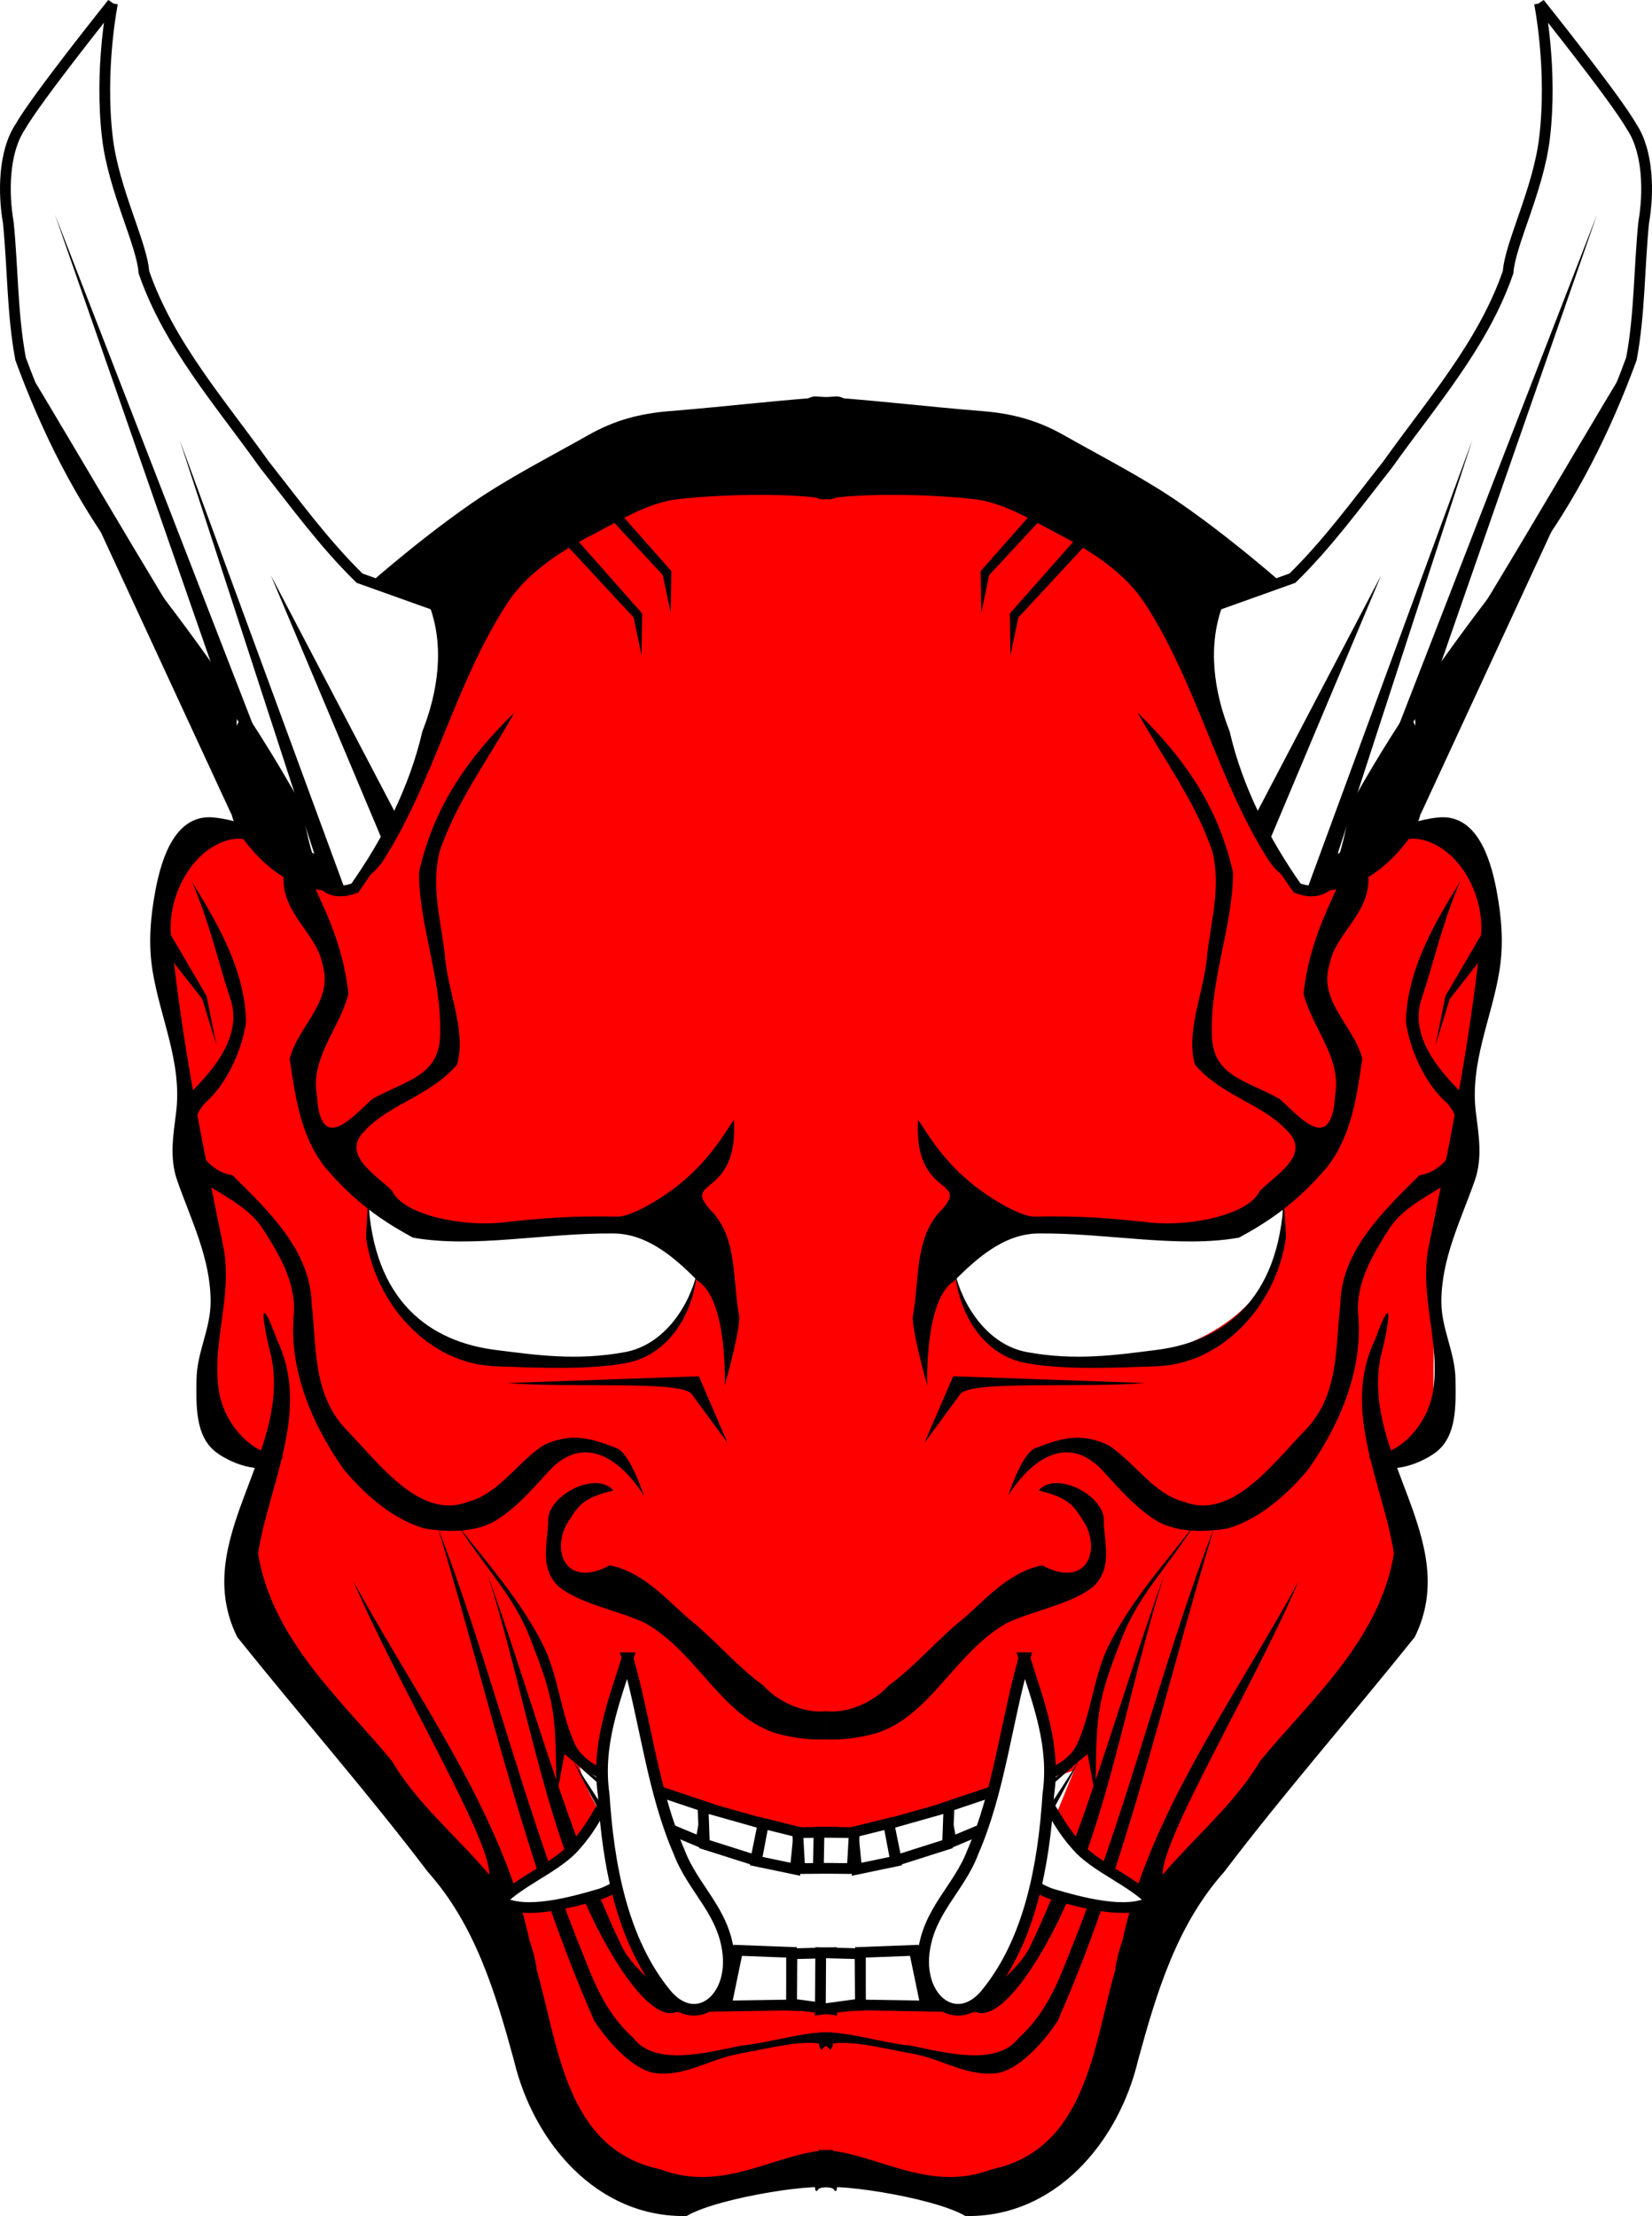 <?xml version="1.0" encoding="UTF-8" standalone="no"?>
<svg enable-background="new" viewBox="0 0 153.705 206.153" xmlns="http://www.w3.org/2000/svg">
<defs>
<filter id="filter3863">
<feBlend in2="BackgroundImage" mode="multiply"/>
</filter>
</defs>
<g filter="url(#filter3863)" transform="translate(-242.212,-306.25)">
<path d="m284,361.362 25-15 36.5,7 10.5,18.5 6,16 14-4.5c-.021,1.691 2.994,3.225 4.103,4.949 1.133,1.762.366,3.715.826,5.496 .695,2.689-1.775,5.39-1.44,8.079 .432,3.468-.98,6.913-.937,10.279 .053,4.116-2.01,7.856-2.552,11.844-.739,5.432-.093,11.098-.715,16.705l-4.437,1.591 1.945,4.348-1.112,10.97-6.315,8.142-13.824,18.309-3.932,9.987c-2.809,6.266-6.046,12.304-12.342,16.711l-16.142-2.52-17.323,2.611-5.378-5.606-8.683-20.099-16.691-21.731-6.953-13.27 2.651-7.731-5.464-4.567 .885-9.797-.549-6.761-2.627-15.253-1.554-15.308 2.617-6.399 4.977-1.246 4.275,4.559z" fill="#f00"/>
<path d="m361.382,417.571c2.252,12.86-15.546,18.791-26.875,13.375-1.549-.741-2.431-3.447-3.079-4.938-.703-1.616-.465-3.713.985-4.5 7.567-4.105 22.614,1.979 28.969-3.938z" fill="#fff"/>
<path d="m276.656,417.925c-2.252,12.86 15.546,18.791 26.875,13.375 1.549-.741 2.431-3.447 3.079-4.938 .703-1.616.465-3.713-.985-4.5-7.567-4.105-22.614,1.979-28.969-3.938z" fill="#fff"/>
<path d="m296.101,470.502 22.271,8.341 23.779-7.9-5.28,12.957-4.62,7.815-24.837-.177c-4.472-.617-.947-4.642-2.362-7.031-2.64-4.458-7.594-8.804-8.952-14.005z" fill="#fff"/>
<path d="m319.966,343.134c-4.183.215-10.236.946-15.426,1.36-2.769.221-5.115.83-7.581,2.226-3.642,2.063-7.524,4.024-10.952,6.408-5.613,3.904-10.687,8.473-15.776,13.009-2.092,1.865-3.572,4.311-5.286,6.521-.831,1.071-1.294,2.087-1.348,3.39-.126,3.039-.551,5.865 1.28,8.294 1.92,2.547 4.36,4.475 7.537,4.753 2.048.179 4.377-1.094 5.48-2.828 4.737-7.451 6.681-16.461 11.49-23.865 1.872-2.882 5.007-4.89 8.049-6.464 2.515-1.302 5.098-2.949 7.904-3.258 4.628-.511 10.738-.539 13.746,0 3.146.563 4.075-9.71.884-9.546z"/>
<path d="m271.071,387.809c1.049,2.533 3.017,5.917 3.564,10.875-.79,3.182-3.546,5.95-2.944,9.414 .326,5.726 3.382,1.943 5.17.384 3.068-1.732 6.219-2.085 6.301-5.939 .161-5.235-1.932-10.016-1.972-15.106 1.362-6.176 4.594-10.713 8.883-14.894-2.396,4.296-5.417,8.302-6.988,13.013-.772,3.487.202,6.456.53,9.687 .283,3.337 2.008,6.956 1.126,10.04-2.445,2.887-6.272,3.662-8.532,6.105-2.42,2.259 1.084,4.199 2.491,5.651 1.064,2.309 6.769,3.343 10.2,2.938 4.032-.435 6.53-.627 10.798-.548 1.184.022 4.415-1.727 6.696-3.844 2.544-2.361 3.712-4.738 4.11-5.148 .429,7.496-5.194,5.307-1.956,8.617 2.309,2.583 1.817,6.454 2.443,9.653 .091,1.384-1.349,6.425-1.349,6.425s.296-7.905-2.471-9.692c-2.049-2.044-4.612-4.41-7.854-4.444-6.38-.067-13.052,1.399-18.692.385-2.774-1.51-5.389-3.255-8.187-6.566-2.297-2.945-2.762-6.607-3.273-10.072 .744-3.028 4.158-5.356 3.036-8.812-.49-2.784-3.708-4.65-3.616-8.039 .81-.257 1.66-.042 2.488-.082z"/>
<path d="m276.473,417.675c.418,9.739 5.865,13.404 11.854,14.157 3.654.459 7.492,1.042 12.039.2 3.672-.68 5.994-4.321 6.716-7.468-.45,4.312-2.9,7.832-6.692,8.505-3.503.622-7.952.437-12.146.28-6.147-.23-11.146-5.816-11.98-12.013 .049-1.221.161-2.439.208-3.661z"/>
<path d="m289.375,434.907 17.857-.625 2.679,6.205-3.348-4.554c-.95-1.292-11.503-.536-17.188-1.027z"/>
<path d="m260.051,388.25c2.434,3.919 4.975,8.299 5.056,13.098-.417,2.824-1.935,5.887-3.843,7.544-2.327,2.578-.084,6.354 2.574,6.681 3.36,3.334 7.302,7.049 7.379,12.063 .478,3.965.038,8.499 3.441,11.849 2.95,3.083 6.717,8.158 11.053,6.487 2.85-.715 4.654-3.686 7.023-5.247 2.699-1.337 4.704-.582 6.958.286 1.251.683 2.436,4.412 2.436,4.412s-4.002-7.02-8.571-2.612c-1.698,1.825-3.214,3.679-5.357,4.979-1.965,1.058-4.331.988-6.47.661-3.014-.887-5.499-3.106-7.491-5.447-2.903-4.068-5.1-9.146-4.714-14.236 .323-2.997-1.218-5.618-2.798-8.111-1.908-3.011-5.784-3.725-7.796-6.427-.756-2.015-.564-4.279 1.02-6.351 2.317-2.278 4.937-5.49 3.615-8.95-1.073-3.25-1.897-6.982-3.514-10.681z"/>
<path d="m301.959,363.319-.054,3.926-.739-3.55-6.772-7.3 .701-.834z"/>
<path d="m304.673,359.373-.054,3.926-.739-3.55-6.772-7.3 .701-.834z"/>
<path d="m252.679,306.559c0,0-1.242,6.143-.466,12.559 .584,4.825 3.201,9.805 3.384,12.443 2.322,6.74 7.139,12.18 11.21,17.905 2.844,3.6 5.59,7.38 8.862,10.571l7.01,2.504c1.405,3.877.781,8.156-.694,11.906-1.202,5.208-3.713,10.092-6.752,14.409-4.472,1.729-4.683-5.001-5.66-7.92-4.467-8.021-9.986-15.639-15.705-22.835-4.194-5.598-7.343-11.925-9.742-18.472-.782-4.169-.715-8.464-1.143-12.687-.477-2.716-.445-6.554 1.106-8.883 1.453-2.59 8.591-11.501 8.591-11.501z" fill="#fff" stroke="#000"/>
<path d="m247.321,326.201 15.357,44.107 3.393,4.196z"/>
<path d="m258.929,347.184 13.571,41.696 1.964.536z"/>
<path d="m267.411,359.773 11.607,22.143-1.161,2.679z"/>
<path d="m319.713,506.248c.334,1.546.63,4.553.079,3.678-.505-.802-10.632.666-13.697,2.473-8.312.177-14.264-6.825-16.078-14.53-1.708-6.241-3.584-12.529-7.989-17.471-5.697-7.499-11.569-14.16-17.741-21.853-4.443-8.994 4.944-16.858 3.19-25.983-.799-3.047-1.348-6.74.529-1.629 3.135,6.552-.785,13.407-1.783,19.841 1.333,8.106 7.844,13.68 12.455,19.306 4.056,6.869 12.325,11.104 13.495,19.509 1.994,6.912 2.644,16.626 11.477,18.466 6.061,2.333 11.029-1.766 16.062-1.808z"/>
<path d="m291.563,487.161c-2.42-11.892-10.205-22.373-16.473-33.817 4.387,10.296 14.281,26.46 12.411,27.857z"/>
<path d="m319.643,495.309c-2.869-.07-5.522.95-8.485,1.244-3.248.663-7.986,1.923-9.987-.678-2.779-2.521-3.77-5.472-4.958-8.426-5.297-13.178-8.59-27.092-13.267-39.103 4.704,15.546 8.018,31.07 14.565,45.914 1.452,2.182 3.589,4.431 5.515,4.83 2.847.422 5.151-1.274 7.903-1.77 2.714-.489 7.816-1.828 8.515-.36 .454-.415.258-1.119.198-1.65z"/>
<path d="m319.966,492.422c-4.811-.303-9.406.544-15.026-.316-.204-.031-3.721-2.37-4.893-4.83-5.137-10.781-8.313-23.044-12.469-34.566 3.76,11.815 5.518,25.253 11.569,35.374 3.943,6.595 5.841,5.355 5.91,5.355 4.785.05 9.83-.544 14.741.215z"/>
<path d="m295.714,468.523c-1.372-2.978-1.537-6.38-2.998-9.286-2.036-4.05-5.074-7.465-7.895-11.071 2.594,4.018 5.217,6.595 6.695,10.432 .805,2.092 1.722,4.346 2.092,6.661 .445,2.779.271,5.618.41,7.996l.714-3.839c1.442,1.265 2.947,2.393 4.931,2.807 3.175.663 6.268,1.651 9.347,2.681 2.412.807 4.815,1.641 7.244,2.368h3.924c.384-1.976-3.158-.139-4.682-.928-5.611-1.804-11.354-3.244-16.836-5.412-1.18-.467-2.415-1.258-2.946-2.411z"/>
<path d="m295.567,470.109c0,0 4.521,9.202 8.079,13.316 .879,1.017 1.045,2.018 2.54,2.866 1.995,1.132 4.897,2.125 6.772,2.09l6.819-.126 .112-.625c-2.752-.11-5.713.345-8.081,0-1.7-.288-3.617-.842-5.068-1.774-.954-.613-1.555-1.655-2.241-2.557-3.364-4.419-8.931-13.19-8.931-13.19z"/>
<path d="m319.33,479.594c0,0-2.634.313-3.938.152-2.357-.291-4.593-1.225-6.839-1.996-1.614-.554-3.259-1.07-4.758-1.885-.867-.471-1.598-1.159-2.412-1.717-1.852-1.269-5.804-4.029-5.804-4.029s3.532,3.203 5.319,4.499c.841.61 1.698,1.209 2.62,1.689 1.568.816 3.24,1.423 4.909,2.005 2.313.806 4.632,1.697 7.055,2.052 1.364.2 4.135.032 4.135.032z"/>
<path d="m310.843,487.687 5.019.189v4.893l-6.092.095z" fill="#fff" stroke="#000"/>
<path d="m315.894,488.003 3.662-.095 .032,5.272-3.725-.505z" fill="#fff" stroke="#000"/>
<path d="m303.204,472.787 4.798,1.61-.6,3.22-4.514-1.894z" fill="#fff" stroke="#000"/>
<path d="m307.623,474.334 .126,3.472 4.767,1.515 .694-3.409z" fill="#fff" stroke="#000"/>
<path d="m313.242,475.881-.663,3.504 3.63.758 .347-3.441z" fill="#fff" stroke="#000"/>
<path d="m316.43,476.733 .189,3.346 3.157-.032-.063-3.346z" fill="#fff" stroke="#000"/>
<path d="m300.167,472.001c3.614,1.039 3.454,1.769 4.407,4.471-1.888,2.307-3.573,4.893-6.418,5.942-2.782.823-7.115,2.022-9.377.712 1.763-1.822 4.847-3.032 6.645-4.822 2.441-2.596 2.381-4.058 4.743-6.304z" fill="#fff" stroke="#000"/>
<path d="m300.604,460.513c1.699,5.96 2.346,12.402 4.796,18.022 1.268,3.385 4.154,5.492 4.581,9.441 .475,4.395-3.128,7.07-5.837,3.761-4.057-4.956-5.346-11.977-5.766-18.558-.653-4.581.924-8.535 2.227-12.666z" fill="#fff" stroke="#000" stroke-width="1.084"/>
<path d="m297.594,444.219c-2.017-.002-4.592,1.865-4.375,3.688-.121,2.2-.76,4.231.938,5.906 2.024,1.689 5.846,2.308 8.156,3.469 4.802,2.753 7.027,8.628 12.125,10.219 1.53.417 3.106.634 4.625.562v-2.625c-2.107.238-4.545-.934-5.812-2.375-2.348-1.669-4.556-4.317-7.094-6.344-2.157-1.921-4.261-4.283-7.219-4.844-3.884,2.069-5.385-.991-4.062-3.719 1.115-1.828 1.484-2.542 4.406-3.25-.421-.495-1.015-.687-1.688-.688z"/>
<path d="m268.5,441.675c-2.783,0-5.381-2.877-5.897-5.904-.772-4.529 1.33-8.956.375-13.615-1.963-9.576-3.874-19.127-4.853-28.856-.349-3.471 1.776-7.937 5.344-8.9 3.424-.924 5.614,3.525 8.698,4.582 1.917.657 2.085-2.361-.001-3.066-3.454-1.167-6.427-3.236-10.039-3.616-3.533-.372-4.857,3.625-5.446,6.742-.478,2.528-.686,5.006-.271,7.543 .731,4.465 2.775,8.545 2.182,13.206-.269,2.118-.622,4.2.11,6.289 1.292,3.684 3.122,7.268 3.106,11.3-.01,2.524-1.28,4.676-1.312,7.193-.029,2.346-.16,5.301 1.853,6.798 1.521,1.131 4.745,2.318 6.087.57 .055-.072.155-.266.064-.266z"/>
<path d="m257.917,392.897 3.518,6.013 .924,4.603-1.323-4.32-3.473-4.44z"/>
<path d="m243.952,339.245 19.799,42.78 .53-9.369c-5.78-8.545-13.503-22.144-20.329-33.411z"/>
<g transform="matrix(-1,0,0,1,638.128,0)">
<path d="m319.966,343.134c-4.183.215-10.236.946-15.426,1.36-2.769.221-5.115.83-7.581,2.226-3.642,2.063-7.524,4.024-10.952,6.408-5.613,3.904-10.687,8.473-15.776,13.009-2.092,1.865-3.572,4.311-5.286,6.521-.831,1.071-1.294,2.087-1.348,3.39-.126,3.039-.551,5.865 1.28,8.294 1.92,2.547 4.36,4.475 7.537,4.753 2.048.179 4.377-1.094 5.48-2.828 4.737-7.451 6.681-16.461 11.49-23.865 1.872-2.882 5.007-4.89 8.049-6.464 2.515-1.302 5.098-2.949 7.904-3.258 4.628-.511 10.738-.539 13.746,0 3.146.563 4.075-9.71.884-9.546z"/>
<path d="m271.071,387.809c1.049,2.533 3.017,5.917 3.564,10.875-.79,3.182-3.546,5.95-2.944,9.414 .326,5.726 3.382,1.943 5.17.384 3.068-1.732 6.219-2.085 6.301-5.939 .161-5.235-1.932-10.016-1.972-15.106 1.362-6.176 4.594-10.713 8.883-14.894-2.396,4.296-5.417,8.302-6.988,13.013-.772,3.487.202,6.456.53,9.687 .283,3.337 2.008,6.956 1.126,10.04-2.445,2.887-6.272,3.662-8.532,6.105-2.42,2.259 1.084,4.199 2.491,5.651 1.064,2.309 6.769,3.343 10.2,2.938 4.032-.435 6.53-.627 10.798-.548 1.184.022 4.415-1.727 6.696-3.844 2.544-2.361 3.712-4.738 4.11-5.148 .429,7.496-5.194,5.307-1.956,8.617 2.309,2.583 1.817,6.454 2.443,9.653 .091,1.384-1.349,6.425-1.349,6.425s.296-7.905-2.471-9.692c-2.049-2.044-4.612-4.41-7.854-4.444-6.38-.067-13.052,1.399-18.692.385-2.774-1.51-5.389-3.255-8.187-6.566-2.297-2.945-2.762-6.607-3.273-10.072 .744-3.028 4.158-5.356 3.036-8.812-.49-2.784-3.708-4.65-3.616-8.039 .81-.257 1.66-.042 2.488-.082z"/>
<path d="m276.473,417.675c.418,9.739 5.865,13.404 11.854,14.157 3.654.459 7.492,1.042 12.039.2 3.672-.68 5.994-4.321 6.716-7.468-.45,4.312-2.9,7.832-6.692,8.505-3.503.622-7.952.437-12.146.28-6.147-.23-11.146-5.816-11.98-12.013 .049-1.221.161-2.439.208-3.661z"/>
<path d="m289.375,434.907 17.857-.625 2.679,6.205-3.348-4.554c-.95-1.292-11.503-.536-17.188-1.027z"/>
<path d="m260.051,388.25c2.434,3.919 4.975,8.299 5.056,13.098-.417,2.824-1.935,5.887-3.843,7.544-2.327,2.578-.084,6.354 2.574,6.681 3.36,3.334 7.302,7.049 7.379,12.063 .478,3.965.038,8.499 3.441,11.849 2.95,3.083 6.717,8.158 11.053,6.487 2.85-.715 4.654-3.686 7.023-5.247 2.699-1.337 4.704-.582 6.958.286 1.251.683 2.436,4.412 2.436,4.412s-4.002-7.02-8.571-2.612c-1.698,1.825-3.214,3.679-5.357,4.979-1.965,1.058-4.331.988-6.47.661-3.014-.887-5.499-3.106-7.491-5.447-2.903-4.068-5.1-9.146-4.714-14.236 .323-2.997-1.218-5.618-2.798-8.111-1.908-3.011-5.784-3.725-7.796-6.427-.756-2.015-.564-4.279 1.02-6.351 2.317-2.278 4.937-5.49 3.615-8.95-1.073-3.25-1.897-6.982-3.514-10.681z"/>
<path d="m301.959,363.319-.054,3.926-.739-3.55-6.772-7.3 .701-.834z"/>
<path d="m304.673,359.373-.054,3.926-.739-3.55-6.772-7.3 .701-.834z"/>
<path d="m252.679,306.559c0,0-1.242,6.143-.466,12.559 .584,4.825 3.201,9.805 3.384,12.443 2.322,6.74 7.139,12.18 11.21,17.905 2.844,3.6 5.59,7.38 8.862,10.571l7.01,2.504c1.405,3.877.781,8.156-.694,11.906-1.202,5.208-3.713,10.092-6.752,14.409-4.472,1.729-4.683-5.001-5.66-7.92-4.467-8.021-9.986-15.639-15.705-22.835-4.194-5.598-7.343-11.925-9.742-18.472-.782-4.169-.715-8.464-1.143-12.687-.477-2.716-.445-6.554 1.106-8.883 1.453-2.59 8.591-11.501 8.591-11.501z" fill="#fff" stroke="#000"/>
<path d="m247.321,326.201 15.357,44.107 3.393,4.196z"/>
<path d="m258.929,347.184 13.571,41.696 1.964.536z"/>
<path d="m267.411,359.773 11.607,22.143-1.161,2.679z"/>
<path d="m319.713,506.248c.334,1.546.63,4.553.079,3.678-.505-.802-10.632.666-13.697,2.473-8.312.177-14.264-6.825-16.078-14.53-1.708-6.241-3.584-12.529-7.989-17.471-5.697-7.499-11.569-14.16-17.741-21.853-4.443-8.994 4.944-16.858 3.19-25.983-.799-3.047-1.348-6.74.529-1.629 3.135,6.552-.785,13.407-1.783,19.841 1.333,8.106 7.844,13.68 12.455,19.306 4.056,6.869 12.325,11.104 13.495,19.509 1.994,6.912 2.644,16.626 11.477,18.466 6.061,2.333 11.029-1.766 16.062-1.808z"/>
<path d="m291.563,487.161c-2.42-11.892-10.205-22.373-16.473-33.817 4.387,10.296 14.281,26.46 12.411,27.857z"/>
<path d="m319.643,495.309c-2.869-.07-5.522.95-8.485,1.244-3.248.663-7.986,1.923-9.987-.678-2.779-2.521-3.77-5.472-4.958-8.426-5.297-13.178-8.59-27.092-13.267-39.103 4.704,15.546 8.018,31.07 14.565,45.914 1.452,2.182 3.589,4.431 5.515,4.83 2.847.422 5.151-1.274 7.903-1.77 2.714-.489 7.816-1.828 8.515-.36 .454-.415.258-1.119.198-1.65z"/>
<path d="m319.966,492.422c-4.811-.303-9.406.544-15.026-.316-.204-.031-3.721-2.37-4.893-4.83-5.137-10.781-8.313-23.044-12.469-34.566 3.76,11.815 5.518,25.253 11.569,35.374 3.943,6.595 5.841,5.355 5.91,5.355 4.785.05 9.83-.544 14.741.215z"/>
<path d="m295.714,468.523c-1.372-2.978-1.537-6.38-2.998-9.286-2.036-4.05-5.074-7.465-7.895-11.071 2.594,4.018 5.217,6.595 6.695,10.432 .805,2.092 1.722,4.346 2.092,6.661 .445,2.779.271,5.618.41,7.996l.714-3.839c1.442,1.265 2.947,2.393 4.931,2.807 3.175.663 6.268,1.651 9.347,2.681 2.412.807 4.815,1.641 7.244,2.368h3.924c.384-1.976-3.158-.139-4.682-.928-5.611-1.804-11.354-3.244-16.836-5.412-1.18-.467-2.415-1.258-2.946-2.411z"/>
<path d="m295.567,470.109c0,0 4.521,9.202 8.079,13.316 .879,1.017 1.045,2.018 2.54,2.866 1.995,1.132 4.897,2.125 6.772,2.09l6.819-.126 .112-.625c-2.752-.11-5.713.345-8.081,0-1.7-.288-3.617-.842-5.068-1.774-.954-.613-1.555-1.655-2.241-2.557-3.364-4.419-8.931-13.19-8.931-13.19z"/>
<path d="m319.33,479.594c0,0-2.634.313-3.938.152-2.357-.291-4.593-1.225-6.839-1.996-1.614-.554-3.259-1.07-4.758-1.885-.867-.471-1.598-1.159-2.412-1.717-1.852-1.269-5.804-4.029-5.804-4.029s3.532,3.203 5.319,4.499c.841.61 1.698,1.209 2.62,1.689 1.568.816 3.24,1.423 4.909,2.005 2.313.806 4.632,1.697 7.055,2.052 1.364.2 4.135.032 4.135.032z"/>
<path d="m310.843,487.687 5.019.189v4.893l-6.092.095z" fill="#fff" stroke="#000"/>
<path d="m315.894,488.003 3.662-.095 .032,5.272-3.725-.505z" fill="#fff" stroke="#000"/>
<path d="m303.204,472.787 4.798,1.61-.6,3.22-4.514-1.894z" fill="#fff" stroke="#000"/>
<path d="m307.623,474.334 .126,3.472 4.767,1.515 .694-3.409z" fill="#fff" stroke="#000"/>
<path d="m313.242,475.881-.663,3.504 3.63.758 .347-3.441z" fill="#fff" stroke="#000"/>
<path d="m316.43,476.733 .189,3.346 3.157-.032-.063-3.346z" fill="#fff" stroke="#000"/>
<path d="m300.167,472.001c3.614,1.039 3.454,1.769 4.407,4.471-1.888,2.307-3.573,4.893-6.418,5.942-2.782.823-7.115,2.022-9.377.712 1.763-1.822 4.847-3.032 6.645-4.822 2.441-2.596 2.381-4.058 4.743-6.304z" fill="#fff" stroke="#000"/>
<path d="m300.604,460.513c1.699,5.96 2.346,12.402 4.796,18.022 1.268,3.385 4.154,5.492 4.581,9.441 .475,4.395-3.128,7.07-5.837,3.761-4.057-4.956-5.346-11.977-5.766-18.558-.653-4.581.924-8.535 2.227-12.666z" fill="#fff" stroke="#000" stroke-width="1.084"/>
<path d="m297.594,444.219c-2.017-.002-4.592,1.865-4.375,3.688-.121,2.2-.76,4.231.938,5.906 2.024,1.689 5.846,2.308 8.156,3.469 4.802,2.753 7.027,8.628 12.125,10.219 1.53.417 3.106.634 4.625.562v-2.625c-2.107.238-4.545-.934-5.812-2.375-2.348-1.669-4.556-4.317-7.094-6.344-2.157-1.921-4.261-4.283-7.219-4.844-3.884,2.069-5.385-.991-4.062-3.719 1.115-1.828 1.484-2.542 4.406-3.25-.421-.495-1.015-.687-1.688-.688z"/>
<path d="m268.5,441.675c-2.783,0-5.381-2.877-5.897-5.904-.772-4.529 1.33-8.956.375-13.615-1.963-9.576-3.874-19.127-4.853-28.856-.349-3.471 1.776-7.937 5.344-8.9 3.424-.924 5.614,3.525 8.698,4.582 1.917.657 2.085-2.361-.001-3.066-3.454-1.167-6.427-3.236-10.039-3.616-3.533-.372-4.857,3.625-5.446,6.742-.478,2.528-.686,5.006-.271,7.543 .731,4.465 2.775,8.545 2.182,13.206-.269,2.118-.622,4.2.11,6.289 1.292,3.684 3.122,7.268 3.106,11.3-.01,2.524-1.28,4.676-1.312,7.193-.029,2.346-.16,5.301 1.853,6.798 1.521,1.131 4.745,2.318 6.087.57 .055-.072.155-.266.064-.266z"/>
<path d="m257.917,392.897 3.518,6.013 .924,4.603-1.323-4.32-3.473-4.44z"/>
<path d="m243.952,339.245 19.799,42.78 .53-9.369c-5.78-8.545-13.503-22.144-20.329-33.411z"/>
</g>
</g>
</svg>
